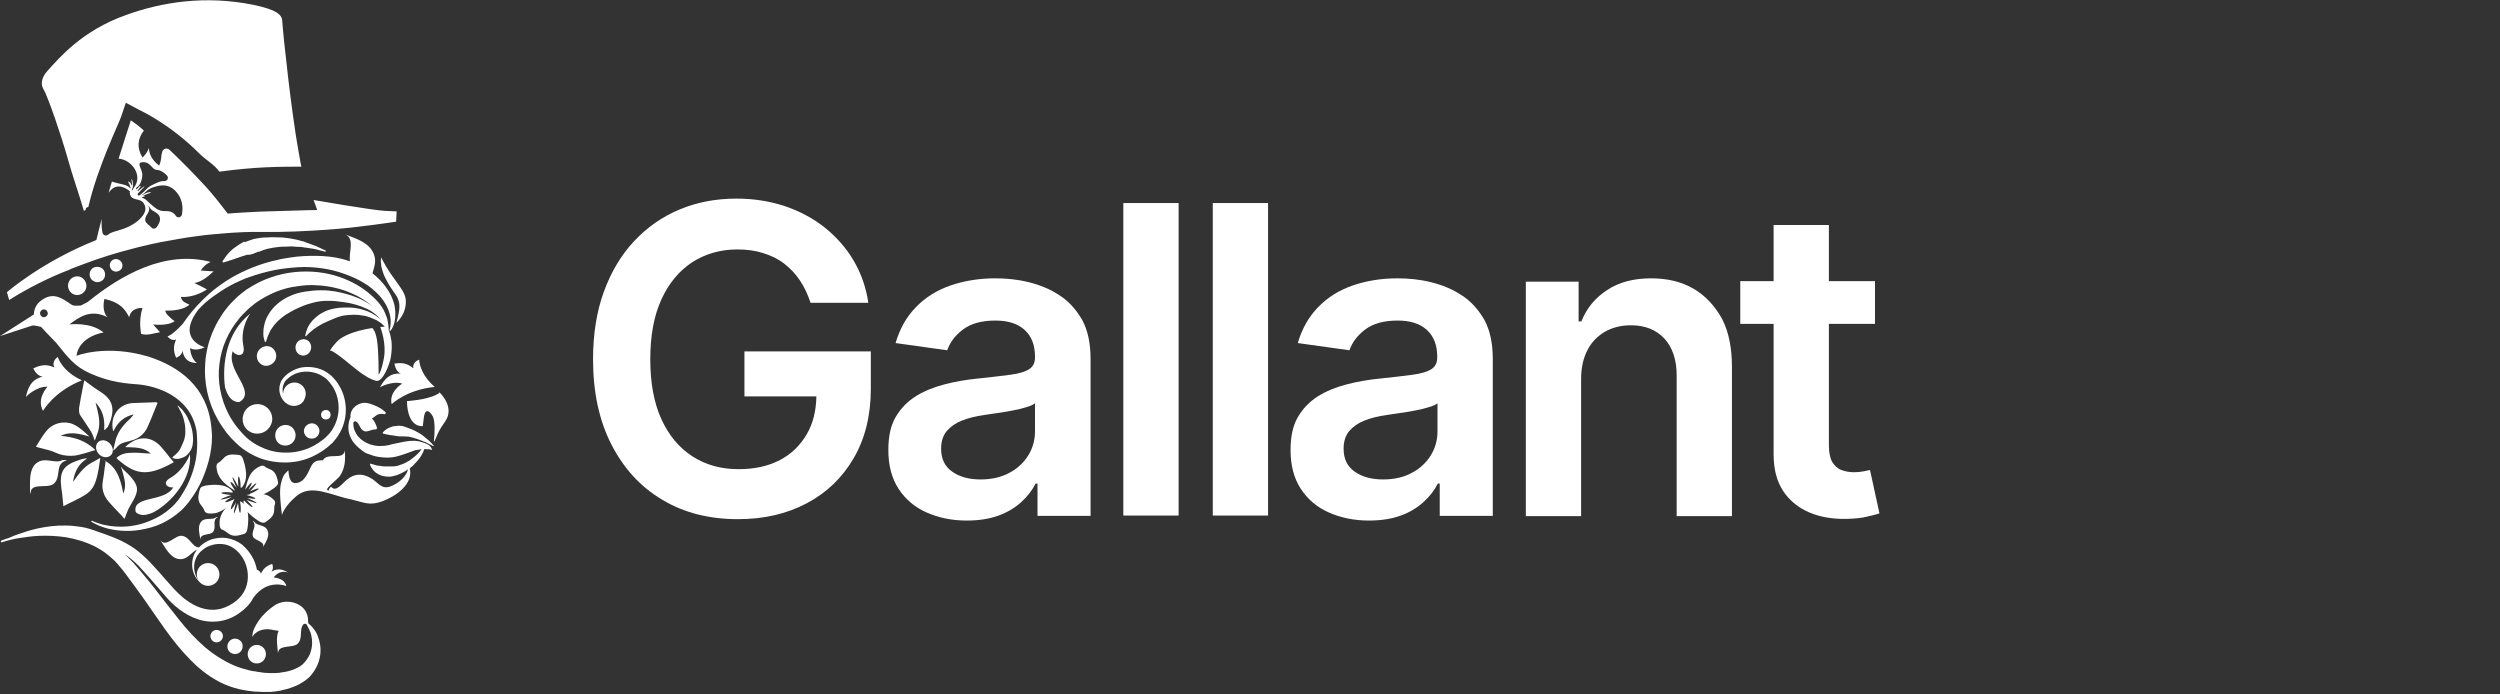<svg enable-background="new 0 0 900 250" viewBox="0 0 900 250" xmlns="http://www.w3.org/2000/svg"><rect x="0" y="0" width="900" height="250" fill="#333333" stroke="none"/><g fill="#fff"><path d="m86.6 175c.1-.8-.3-3.6-.7-3.4s-.1 3.6-.1 3.6-2.1-4-2.1-3.3 1.5 3.7 1.5 3.7-1-1.1-1.1-1.3-1.4-1.3-1.1-.5c.3.9 1.7 2.9 1.7 2.9s-3.7-2.1-5.2-4.3c-.3-.4-.5-.7-.7-1.1s-.3-.7-.5-1.1c-.3-1.3-.8-3 .3-3.6 1.3-.7 1.9-1.9 2.8-2.4 1.3-.8 3-.6 4.7-.4 1 .1 1.5 1.5 1.7 2.5.1.3.2.6.3.9.2.9.4 2 .5 3.2.2 3.7-1.7 5.2-1.7 5.2s-.4.2-.3-.6zm-8.1 11.1-.7.1c-1.4 1.3-4.1-.3-5.6 1.9-1.1 1.7-.4 4.3 0 6.2-.3-2.4 3.5-1.5 4.5-2.8 1.4-1.8-.6-4.2 1.8-5.4zm-75.2-78.1-.8-2.8s12.4-10.9 32.2-18.8c.6-2.4 1.2-5 1.9-7.6-.1 1.8 0 3.5.3 5 .2.9 1.3 1.3 2 .7 1-.9 2.6-1.2 3.9-1.6 2.5-.7 4.7-1.7 6.7-3.3 1.9-1.6 3.8-3.8 2.3-6.3-1.3-2.3-4.7-.6-5.1-3.9l.1-.5c-3.4-2.8-6-2-7.7.5.4-1.4.8-2.8 1.2-4.1 0 0 .1 0 .1.1 1.1.4 2.3.6 3.4.9 1 .2 2.3.5 3 1.4 0 .1.2.1.2 0 0 0 0 0 0-.1-.1-.5-.3-1-.5-1.4-.2-.3-.3-.6-.4-.9.4.1.7.3.9.6s.4.7.5 1c.1 0 .1-.1.1-.1.1-.7-.2-1.4-.3-2.1 0-.1 0-.2.1-.2.2.2.2.4.3.6.3 1 .3 2.2-.2 3.2 0 .1-.1.2 0 .3.2 0 .5-.7.6-.9 3.6-4.4-.6-10.2-5.4-10.6 2.3-7.4 4.2-13 4.4-13.8 1.6 1.1 3.2 2.3 4.7 3.7-2.3 2.9-2.6 6.3-.5 9.7 1.1-1 1.9-2.2 2.3-3.4.1 2.4 1.4 4.6 3.7 6.3.5-1.1.7-2.3.8-3.4 0-.1 0-.2 0-.3l.3-1.2c.3-1.2 1.7-1.6 2.6-.8 3.6 3.4 8 7.8 13.1 13.3 2.8 3.1 5.6 6.7 7.9 9.7.8-.1 1.6-.1 2.4-.2h.1c1.1-.1 2.1-.1 3.1-.2 1.9-.1 3.7-.2 5.5-.3h.1c1 0 2-.1 2.9-.1h.1c12.1-.4 18-.5 18-.5l-1.3-3.6s21.3 3.7 25.6 3.9l4.3.2-.2 3.7s-5.7.9-14.3 1.9l-1.6.2c-1.7.2-3.5.3-5.3.5l-3.7.3c-7.1.5-15.2.9-23.3.8-4.1-.1-9.2.1-14.9.6-.3 0-.6.1-.9.1-.5 0-1 .1-1.4.1s-.7.1-1 .1c-1.5.1-2.9.3-4.4.5-2.6.3-5.2.7-8 1.2-.2 0-.4.1-.5.1-1.9.3-3.7.7-5.6 1-.3.1-.6.1-.9.2-1.5.3-3 .6-4.5 1-1.7.4-3.5.8-5.2 1.3-5.5 1.4-11.2 3.2-16.8 5.3-1.4.5-2.8 1.1-4.2 1.6-.3.1-.6.2-.9.4l-.2.1c-7.3 2.8-14.7 6.5-21.7 10.9zm46.5-37.6c.4.1 1-.5 1.2-.7.4-.3.8-.7 1.2-1.1.7-.7 1.5-1.5 2.4-1.9 1.3-.6 3-1.6 4.5-1.5 1.1.1 1.8-1.2 1-2-.8-.9-2-1.7-2.8-1.9-1.6-.3-1.4 0-2.6-1.2-.8-.9-1.5-1.6-2.8-1.7-3.2-.2-.9 2.2-.7 4 .1 1.1-.1 2.2-.5 3.2-.2.5-.5 1-.9 1.4-.2.2-.4.3-.6.5-.1.1-.2.2-.2.3v.4c.4-.2.7-.5 1-.9.1-.1.2-.2.3-.3s.3-.1.4 0c-.3.5-.6.9-.9 1.3-.1.1-.3.3-.3.5.5 0 .9-.6 1.3-.9.2-.2.5-.3.7-.5.1-.1.3-.3.4-.3.1.1 0 .1 0 .2-.7.8-1.5 1.5-2.2 2.3-.1.1-.2.2-.2.4.2.1.2.3.3.4zm3.9 2.6c.8.7 1.6 1.4 2.4 2 1 .7 2.2 1.1 3.4 1 1.9-.1 3.1.6 3.8 1.7.6.9 2 .6 2.2-.5.5-2.9.1-5.8-2.2-8.3-1.9-2.1-4.1-2.5-6.7-1.9-1.1.3-2.2.6-3.1 1.2-.5.3-.9.8-1.4 1.2-.2.2-.4.4-.7.6-.2.1-.4.2-.5.3.5 0 1-.5 1.4-.7.3-.1.6-.2.9-.3.4-.1.7-.2 1.1-.1v.1c-.2.1-.4.2-.6.3-.7.3-1.5.5-2.2.8.1.1.3 0 .4 0s.3.2.2.3c-.4.1-.7.2-1.1.3.1.2.5.3.7.4s.5.3.7.4c.5.5.9.8 1.3 1.2zm-1.4 6.4c.1.9 1.5 1.7 2.2 2.5.5.6 1.4.5 1.9-.1.7-1 1.3-2 1.2-3.1-.2-2.5-3.2-2.4-3.8-4.2l-.5-.4c1.4 2.2-1.3 3.2-1 5.3zm-28-22.6c1.8 6.5 3.8 12 5.9 19.1 1.5-.5-.2-.9 1.6-1.4 3.4-14.6 10.8-29.5 11.8-32.5l1.7-5 4.7 2.5c.8.4 11.2 5.2 21.7 15.7 2.6 2.6 5.1 3.7 7.3 6.6 13.1-1.8 22.2-1.8 29.5-1.8-.5-2.1-.6-3.5-1.1-5.9-2.5-13.9-5.4-40.7-5.8-46.6-.1-2.1-1.8-4-10.6-5.8-17.1-3.4-32.6-1-45.6 3.7-15.9 5.6-24.2 15.6-28.3 20.1-2.1 2.3-2.5 4.7-1.6 6.3 1.8 3 6.6 17.2 8.8 25zm72.1 134.4c-.8-2.5-3.9-1.7-4.9-3.4l-.6-.3c1.9 1.9-.6 3.6.2 5.7.6 1.5 4.6 1.7 3.5 3.9 1-1.7 2.5-4 1.8-5.9zm43.7-93.5c-.4-.6-.7-1.1-1-1.6-.2-.2-.3-.5-.4-.7s-.3-.5-.4-.7c-.2-.4-.4-.8-.6-1.1-.3-.7-.5-1-.5-1v.3c0 .2-.1.5-.1.9s0 .8.1 1.3c0 .5.1 1.1.3 1.7.3 1.2.8 2.6 1.6 4 .7 1.4 1.6 2.8 2.5 4.1l.7 1c.2.4.4.6.6.9.3.6.5 1.2.7 1.8.3 1.2.2 2.6 0 3.7s-.4 2.1-.6 2.8-.3 1.1-.3 1.1.3-.3.8-.8c.5-.6 1.1-1.4 1.7-2.6.5-1.2 1-2.7.9-4.5 0-.9-.3-1.8-.7-2.7s-.9-1.5-1.3-2.2c-.9-1.4-1.9-2.6-2.7-3.8-.6-.8-1-1.4-1.3-1.9zm-50.5-6h.3l.4-.1c.5-.1 1-.3 1.5-.5.2-.1.5-.2.7-.3.3-.1.5-.2.8-.2.5-.2 1-.4 1.6-.6 1.1-.4 2.2-.6 3.3-.8s2.3-.3 3.4-.4c1.1 0 2.3 0 3.4-.1 1.1.1 2.2.2 3.2.2.3 0 .5 0 .8.1l.7.1c.5.1.9.1 1.4.2.9.2 1.7.2 2.4.4s1.4.3 1.9.5c1 .2 1.6.4 1.6.4.1 0 .2 0 .3-.1s0-.3-.1-.3c0 0-.6-.3-1.5-.7-.5-.2-1.1-.5-1.7-.8-.7-.3-1.5-.6-2.4-.9-.4-.2-.9-.3-1.4-.5-.2-.1-.5-.2-.7-.3s-.5-.1-.8-.2c-1-.3-2.2-.6-3.3-.8-1.2-.2-2.4-.4-3.7-.5-1.3 0-2.5-.1-3.9-.1-.6 0-1.3.1-1.9.1s-1.3 0-1.9.1-1.3.2-1.9.3c-.3.1-.6.1-.9.2s-.6.2-.9.3c-.6.2-1.2.4-1.7.6l-.4.2-.3-.2h-.1l-.1.1c-.2.1-.5.3-.7.4-.5.3-.9.5-1.3.8s-.9.6-1.3.9-.8.6-1.1.9-.6.6-.9.9-.5.6-.7.8c-.2.3-.4.5-.6.8-.7.9-1 1.5-1 1.5v.2c0 .1.2.2.3.2s.7-.2 1.7-.5c.5-.2 1.1-.4 1.8-.6.4-.1.7-.2 1.1-.4.4-.1.8-.2 1.2-.4.4-.1.8-.3 1.2-.4.5-.1 1-.3 1.5-.5.3.1.5 0 .7 0 .1-.1.2-.1 0 0zm-12.8 15c1.8-1.3 3.9-2.7 6.1-3.9 1.1-.6 2.3-1.2 3.5-1.7 1.2-.6 2.5-1.1 3.8-1.5 2.6-.9 5.4-1.7 8.3-2.3.7-.1 1.5-.3 2.2-.4s1.4-.2 2.2-.3c1.5-.2 2.9-.3 4.4-.4 2.9-.2 5.9 0 8.7.4s5.5 1.1 8 2 4.8 1.9 6.9 3.2c2.1 1.2 3.8 2.7 5.3 4.2 1.4 1.5 2.5 3.1 3.2 4.6s1.1 3 1.2 4.2 0 2.3-.1 2.9c-.1.3-.1.6-.2.8l-.1.3c0 .1 0 .2.1.3s.3 0 .3-.1l.2-.2c.1-.2.3-.4.4-.7.4-.7.8-1.7 1-3.1s.2-3.2-.2-5.2c-.5-2-1.4-4.1-2.9-6.2-1.3-1.9-3-3.6-5-5.2.6-2.4 1.8-4.8 0-7.9-2-3.6-6.6-4.8-9.8-6.1 3.6 1.6 1.1 6.5 1.7 9.7-.2-.1-.3-.1-.5-.2-2.9-1-6-1.5-9.2-1.7s-6.4-.1-9.5.2c-1.6.2-3.1.4-4.7.7-.8.1-1.5.3-2.3.5s-1.5.3-2.2.5c-3 .8-5.9 1.8-8.6 3s-5.2 2.5-7.5 4-4.3 3-6 4.5c-3.5 3.1-6 6-7.7 8.2-.8 1.1-1.4 1.9-1.8 2.5l-.2.3c-2 2.1-4 4-5.5 4.5 0 0 1.4 1.9 3.1 1.1-.7 1.6-1.3 3.6 0 6.6 0 0 2.1-.7 2.3-2.5.7 3.7 2.9 4.3 5.2 4.4 0 0-2.1-1.2-2.5-5.4 0 0 2 1.4 5.3-.3 0 0-10.4-2.7-2.4-13.4 1.6-1.8 3.4-3.4 5.5-4.9zm30.4 16.3c-1.1 1.2-1.1 3 0 4.2 1.1 1.1 2.9 1.1 4-.1s1.1-3 0-4.2c-1.1-1.1-2.9-1-4 .1zm-26.2 16.4s.7 2.8 2.2 4.2c1 1 2.6 1.4 3.2 1 6-3.9-5.2-11.2-2.6-18.2.5 1.4 4.8 3 3.8-2-1.3-6.5 2.5-11.5 2.5-11.5-8.6 6.7-10.2 18.1-9.1 26.5zm54.7-17.1c-.6-3.4-1.5-4-1.7-4.2-3.3.5-6.6 1.3-9.5 2.7-1.2.6-2.4 1.3-3.3 2.3-.4.4-1.8 2-2.4 3.1.8.1 1.3.4 4 2.4 3.5 2.6 8.3 7.4 12.6 8.5 2.4.6 4.9-6 5.3-8.5.4-2.4.4-4.4.2-6.1 0-.1-.1-.2-.1-.3-.2-1.6-.6-2.7-.9-3.5v-.6c0-.4-.1-1-.2-1.8s-.3-1.8-.8-2.9c-.4-1.1-1-2.4-2-3.7-1.9-2.4-4.7-5-8.5-7.2-3.7-2.1-8.4-3.9-13.8-4.5-5.3-.6-11.3-.2-17.2 1.9-3 1-5.8 2.5-8.6 4.3-1.3 1-2.7 2-3.9 3.2l-.5.5-.4.4-.8.8c-.6.7-1.2 1.3-1.7 2-1.1 1.3-2 2.8-2.9 4.3s-1.6 3.1-2.3 4.7c-.6 1.6-1.2 3.3-1.6 5.1-.4 1.7-.7 3.5-.8 5.3-.6 7.1 1 14.5 4.6 20.7.9 1.6 1.9 3 3 4.5 1.1 1.4 2.3 2.7 3.6 3.9 2.6 2.5 5.8 4.4 9.2 5.6 3.4 1.1 7 1.5 10.5 1.2s6.8-1.4 9.7-3.1c1.5-.8 2.8-1.8 4.1-2.9.3-.3.6-.6.9-.8.4-.3.5-.6.8-.9.6-.7 1.1-1.3 1.5-2 1.8-2.8 2.7-6 2.7-9.1s-.8-6.1-2.3-8.6c-.7-1.3-1.6-2.4-2.6-3.4-.1-.1-.2-.2-.4-.4-.1-.1-.2-.2-.4-.3-.3-.2-.6-.5-.9-.7-.6-.4-1.2-.7-1.8-1-2.5-1.1-5.2-1.3-7.6-.9-2.4.5-4.5 1.7-6.1 3.3-.3.3-.7.9-1 1.3-.3.5-.5 1-.6 1.5-.3 1-.3 2.1-.1 3 .2 1 .6 1.8 1.1 2.5.1.2.3.3.4.5l.5.5c.3.2.7.5 1 .7 1.5.8 3.1.6 4.2 0 .6-.3 1-.7 1.3-1.1.2-.3.3-.5.4-.8.8-1.5.6-3.5-.7-4.8-1.6-1.6-4.2-1.6-5.8 0-.7.7-1.1 1.7-1.2 2.7 0-.1-.1-.3-.1-.4-.1-.8-.1-1.6.2-2.5.1-.4.3-.8.5-1.2.1-.2.2-.4.4-.5.1-.2.3-.4.5-.5 1.3-1.3 3.2-2.3 5.3-2.6s4.4 0 6.5 1l1.5.9c.2.2.5.4.7.5l.3.3.3.3c.8.9 1.6 1.9 2.2 3 1.2 2.2 1.8 4.8 1.7 7.5s-1 5.4-2.5 7.6c-.4.6-.8 1.1-1.3 1.6-.2.2-.6.6-.8.8-.3.2-.5.5-.8.7-1.1.9-2.3 1.7-3.6 2.4-2.6 1.4-5.5 2.2-8.5 2.4s-6.1-.2-8.9-1.3-5.5-2.7-7.6-4.9c-1.1-1.1-2.1-2.3-3.1-3.6-.9-1.3-1.8-2.6-2.5-4-2.9-5.6-4.1-12-3.3-18.1.7-6.1 3.3-11.7 7-16.2.4-.6.9-1 1.4-1.6l.8-.8.4-.4.3-.3c1-1 2.1-1.8 3.2-2.7 2.3-1.6 4.7-2.9 7.1-3.9 2.5-1 5-1.7 7.5-2 2.5-.4 5-.6 7.3-.4 4.7.2 9 1.3 12.6 2.9 3.3 1.4 6 3.3 8 5.1-1-.9-2.3-1.7-3.6-2.4-1.4-.8-3-1.4-4.7-2-1.7-.5-3.4-1-5.2-1.3-.5-.1-.9-.2-1.4-.2-.4-.1-.9-.1-1.4-.2-1-.1-1.9-.1-2.9-.1-1.9 0-3.8.2-5.7.5s-3.7.8-5.4 1.6c-3.4 1.5-6.2 4-7.7 6.7-.8 1.3-1.3 2.7-1.5 3.9-.3 1.2-.3 2.3-.3 3.1 0 .9.2 1.5.3 1.9s.2.7.2.7c0 .1.1.1.2.2.1 0 .3 0 .3-.2s.1-.2.2-.6.3-1 .6-1.7c.2-.3.3-.7.5-1.1.1-.2.2-.4.3-.6s.3-.4.4-.6c.5-.8 1.2-1.7 2-2.5s1.8-1.6 2.9-2.4c1.1-.7 2.4-1.4 3.7-2.1 1.4-.6 2.8-1.3 4.4-1.8s3.2-.9 4.9-1.1c.8-.1 1.7-.1 2.5-.1h1.3c.4 0 .8.1 1.3.1 1.7.2 3.4.4 5 .7 3.2.7 6 1.7 8.1 3.1 1.4.9 2.5 2 3.3 3-.3-.3-.6-.6-1-.9-.7-.5-1.5-1.1-2.3-1.5-.9-.5-1.9-.9-2.9-1.2-2.1-.7-4.4-1-6.8-.9-1.2 0-2.4.1-3.5.3-1.2.2-2.3.5-3.3.9-1 .5-2 1-2.8 1.6s-1.6 1.3-2.2 2-1.1 1.4-1.4 2c-.2.3-.3.6-.4.9s-.2.6-.3.8c-.2.5-.2.9-.3 1.2l-.1.4v.2c.1.1.2.1.3 0l.3-.3c.2-.2.4-.5.8-.8.3-.3.8-.7 1.3-1.1l.8-.6.9-.6c.7-.4 1.3-.8 2.1-1.2s1.6-.7 2.4-1.1c.9-.4 1.8-.7 2.7-1.1.9-.3 1.9-.6 3-.7 1-.1 2.1-.2 3.1-.2s2 .1 3 .3c1 .1 1.9.4 2.7.7s1.6.7 2.3 1c.7.4 1.3.8 1.8 1.2.4.4.8.7 1.1 1.1l-1.5.1h-.1c.2.5 2.3 6 1.3 11.3s-1.9 5.8-1.9 5.8.1-8.3-.6-12.5zm6.3 8.6s.3 2.8 2.3 3.6c-4.4-.3-6.1 2.5-7.5 4.9 0 0 4.3-2.4 8-1.3 0 0-4.9 2.9-3.8 7.4 0 0 5.3-5.2 15.5-6.2-4.1-3.5-5.5-7.5-5.6-9.8 0 0-2.5.7-2.1 3.1-1.6-1.3-3.2-2.3-6.8-1.7zm-50.5 25.1c2.9.6 5.7-1.2 6.4-4.1.6-2.9-1.2-5.7-4.1-6.3s-5.7 1.2-6.3 4.1c-.7 2.9 1.1 5.7 4 6.3zm10.8 4.4c2 .2 3.9-1.2 4.1-3.3.2-2-1.2-3.9-3.2-4.1s-3.9 1.2-4.1 3.3 1.1 3.9 3.2 4.1zm16.7-11.2c0-.9-.8-1.7-1.8-1.6s-1.7.9-1.6 1.8c0 .9.8 1.7 1.8 1.6 1 0 1.7-.8 1.6-1.8zm-4 6c0-1.5-1.2-2.8-2.7-2.8s-2.8 1.2-2.9 2.7c0 1.5 1.2 2.8 2.7 2.8 1.6.1 2.8-1.1 2.9-2.7zm-16.6 20.7c.8-.6 1.9-1.4 1.7-2.3-.3-1.5-.7-3.1-1.8-4-.7-.7-2-.8-3-1.7-.9-.7-2.3.2-3.3.9-.3.2-.6.5-.8.7-.3.3-.5.6-.8.9-1.4 2.1-2.1 5.9-2.1 5.9s1.3-1.9 2-2.4 0 1-.1 1.1-.8 1.4-.8 1.4 2.1-2.2 2.8-2.4c.6-.2-2.2 2.9-2.2 2.9s2.8-1.3 3.1-1c.3.2-2 1.5-2.7 1.7-.5.1-.5.3-.5.4-.7.1-1.2.2-1.2.2s2.2.5 3 1-.9.4-1.1.3-1.6-.2-1.6-.2 2.9 1.2 3.3 1.7-3.5-1-3.5-1 2.2 2.2 2.1 2.5c-.1.4-2.1-1.3-2.6-1.9-.4-.6-.6-.3-.6-.3s-.1.4 0 1.1c-.5-.6-1-.9-1-.9s-.4-.1-.2.7.3 3.6-.1 3.4-.7-3.5-.7-3.5-1.4 4.3-1.5 3.6.8-3.9.8-3.9-.8 1.3-.9 1.5-1.1 1.6-1 .7 1.2-3.1 1.2-3.1-.2.1-.4.4c.3-.4.6-.7.6-.7s-2.2 1.1-3.1 1.2.5-.9.6-1c.2-.1 1.5-.9 1.5-.9s-3.2 1-3.9.9 3.6-1.6 3.6-1.6-3.3-.3-3.5-.7 2.6-.4 3.4-.2.7-.2.7-.2-1.2-2.2-4.9-2.5c-1.2-.1-2.3-.1-3.2 0-.3 0-.6.1-.9.1-1.1.1-2.5.4-2.8 1.3-.5 1.6-.9 3.3-.3 4.7.3 1 1.5 1.8 1.9 3.2.5 1.2 2.2 1 3.5.9.4-.1.8-.1 1.2-.3.4-.1.8-.3 1.2-.5.7-.3 1.4-.8 2-1.4-.6.7-1.2 1.5-1.6 2.2-.2.4-.3.8-.5 1.2-.1.4-.2.8-.3 1.2-.1 1.3-.2 3.1.9 3.5 1.4.5 2.2 1.6 3.2 1.9 1.4.6 3.1.1 4.7-.4 1-.3 1.2-1.7 1.3-2.8 0-.3.1-.6.1-.9.1-1 .1-2.1 0-3.2 0-.3-.1-.7-.2-1 .2.2.4.4.6.6.8.8 1.6 1.4 2.3 1.9.3.2.5.3.7.5.8.6 2 1.2 2.8.7 1.3-.9 2.6-1.8 3-3.2.4-.9 0-2.1.5-3.4.4-1.1-1-2-2-2.7-.3-.2-.6-.3-1-.5-.3-.1-.7-.2-1.1-.3 1-.4 1.9-.9 2.6-1.4.4-.3.7-.5.9-.6zm0-50.3c-1.3-1.4-3.5-1.3-4.9.1s-1.4 3.7 0 5c1.3 1.4 3.5 1.3 4.9-.1 1.4-1.3 1.4-3.6 0-5zm-15 104.6c-1.4.7-1.9 2.4-1.3 3.7.7 1.4 2.3 1.9 3.7 1.3 1.4-.7 1.9-2.4 1.3-3.8-.7-1.3-2.4-1.9-3.7-1.2zm72.1-68.6c.1.1.1.2 0 .3 0 0-.1 0-.2 0l-.5-.1c-.3 0-.8-.1-1.3-.1-.2 0-.5 0-.8 0l-.2.6c-.1.3-.2.7-.5 1.1-.2.4-.5.9-.8 1.3-.3.5-.7 1-1.2 1.5-.2.2-.4.5-.7.7l-.3.4-.1.1-.1.1-.2.2c-.4.3-.7.6-1.1.9 1.4 5.6-4.9 10-9.7 11.8s-6.6.5-11.3-.6c-7.3-1.4-14.3-5.8-19.8-1.2-4.5 3.8-5.2 6.8-5.2 6.8-1.2-9.4-.5-10.6-.1-12.3.2-.8.5-1.5.9-2.2.1-.2 1.5-1.6 1.5-1.6.2 1.8.4 4.8 2.7 4.6 3.1-.2 4.3-3.6 5.4-5.8.5-1.1 1.1-1.8 2.2-2.2.1 0 2.2-.4 2.1-.1 1.5-3.2 7.6.2 7.9-3.7.3 3.3.2 6.3-1.7 9.2-.8 1.3-7.1 5.7-3.6 5.2-.9.1-.1-.9.4-1.3 1.7 2.3 4.2-1.4 5.8-2.6 2.6-2.1 5.2-2.2 8.1-.7 3 1.5 4 4.5 7.5 3.2 2.9-1.1 5.7-3.5 6.3-6.2-.1 0-.1.1-.2.2-.6.4-1.3.8-2.1 1.2-.4.2-.7.3-1.1.5s-.8.3-1.2.4-.8.2-1.2.3-.8.1-1.2.1c-.8 0-1.6-.1-2.3-.3s-1.4-.5-1.9-.9c-.6-.3-1-.8-1.3-1.1-.3-.4-.6-.8-.8-1.1-.3-.6-.4-1-.4-1 0-.1 0-.2.1-.3h.1s.4.1 1 .3c.3.1.7.2 1 .3.4.1.8.2 1.3.2.2 0 .5.1.7.1s.5.1.8.1h1.6 1.8c.3 0 .6 0 .9-.1.3 0 .6-.1.9-.2.6-.2 1.2-.4 1.7-.6.7-.3 1.3-.6 1.9-1l.2-.1s.1-.1.1 0l.1-.1.4-.3c.3-.2.5-.4.8-.6.5-.4.9-.7 1.3-1.1.4-.3.7-.7 1-1s.5-.6.7-.9l.2-.2c-.2 0-.4 0-.6.1-.2 0-.3.1-.5.1s-.4.1-.6.1-.5.1-.7.1c-.2.1-.4.1-.5.2-1.6.5-3.8 1.5-6.4 2.1-1.3.3-2.7.4-4.2.3s-3-.3-4.4-.8l-.5-.2-.6-.2-.6-.2c-.2-.1-.4-.2-.5-.2l-.8-.5-.1-.1-.1-.1h-.1l-.2-.2-.4-.3c-1.1-.8-2.2-1.9-3-3-.8-1.2-1.3-2.5-1.5-3.8s0-2.5.2-3.5c.1-.5.3-1 .5-1.4-.4-3.1 3-5.7 6-5.1 1.6.3 3.4 1.1 4.8 1.9.6.4 1.1.8 1.7 1.3.4.3.1.9-.4.8-.4-.1-.7-.1-1.1-.1-1.6 0-2.1 1-3.3 1.7.9.8 1.4 2 1.8 3.2.1.4-.2.8-.6.7-1.2-.1-3 1.1-4 .6-1.7-.7-1.6-3-3.2-3.6-.1.1-.3.1-.4.2s-.2.2-.3.2c0 .8 0 1.7.3 2.5.3.9.8 1.9 1.5 2.7s1.6 1.5 2.7 2.1l.4.2.2.1h.1l.9.4c.2.1.3.1.4.1l.4.1.4.1.4.1c1.1.2 2.3.2 3.4.1s2.3-.4 3.4-.7c1.1-.2 2.3-.5 3.4-.7s2.3-.4 3.4-.4h.7.1.1.1c.2 0 .5.1.7.1.4 0 .9.1 1.4.3.9.2 1.6.5 2.2.8s1 .6 1.2.9c.3.6.4.8.5.8zm2.7-20.4s.2.3-1.1.9c-3.7 1.9-10.6 2.3-10.6 2.3.2 9.9 5.7 9 5.7 9l.4-3.2c.4-3.2 2-2.5 3.2-.3.9 1.7.7 6.3.4 8.8-.1 1 .5-.4.9-1.4.5-1.2.9-2.4 3.1-5.5 3.8-5.3-2-10.5-2-10.6zm-106.9 44.2c1.8.1 4-1 4-1 6.5-3.5 13.8-12 13.1-20.9 0 0-2 5.6-7 8.5-3.8 2.2-.3 3.9 1 3.4-3.1 5.5-14.6 2.9-13.6 8.7.1.6 1.3 1.2 2.5 1.3zm25.7 41.6c-1.1.6-1.6 1.9-1 3 .5 1.1 1.9 1.6 3 1s1.6-1.9 1-3-1.9-1.5-3-1zm36.3-.1c-.5-.7-1-1.3-1.4-1.7s-.7-.6-.9-.8l-.1-.7c.3-6.4-7.5-8.8-12-5.8-2.1 1.4-4.4 3.5-5.8 5.6s-2.2 3.6-2.3 5.8c.5-.9 1.8-2.2 3.8-2.6 2.4-.5 3.6.2 5.7.4-1.1 2.4-.4 5.8-.2 8.3-.2-3.6 5.4-1.9 7.1-3.7 2-2.1.3-5.3 2.2-7.1h.7c.1 0 .1 0 .2.1l.1.2c.1.2.4.6.6 1.1.2.4.5 1 .8 1.7.2.7.4 1.5.5 2.5.1.9.1 1.9-.1 3s-.5 2.2-1.1 3.2-1.3 2-2.3 2.9c-.8.7-2.2 1.4-3.6 1.9s-3 .8-4.6 1c-.4 0-.8.1-1.3.1-.4 0-.8 0-1.3 0h-.7-.6c-.5 0-1-.1-1.5-.1s-.9-.1-1.4-.2c-.4 0-.9-.1-1.4-.2s-.9-.2-1.4-.2c-.5-.1-.9-.2-1.4-.3-1.8-.5-3.7-1-5.5-1.8-3.6-1.6-7.1-3.8-10.4-6.6-3.3-2.9-6.4-6.2-9.3-9.9-2.9-3.6-5.8-7.4-8.6-11-1.4-1.8-2.9-3.7-4.4-5.4-.7-.9-1.5-1.8-2.2-2.6-.4-.4-.8-.9-1.1-1.3l-.2-.2-.1-.1-.3-.3-.6-.6-.6-.6c-.2-.2-.4-.4-.6-.6-.3-.3-.6-.6-.9-.8.2.1.4.2.5.3 1.7 1.2 3.3 2.5 4.8 4.1s3 3.3 4.5 5 3 3.5 4.6 5.3l.6.7.3.3.3.4.6.6.7.7c.9.9 1.8 1.7 2.9 2.5 2 1.5 4.3 2.8 6.8 3.6s5.2 1 7.8.6 5.1-1.5 7.1-3c2-1.4 3.8-3.2 4.9-5.4 5.1-7.1 11.9-4.2 11.9-4.2-.7-3-4.6-3.1-4.6-3.1 2.4-3.2 5.4-1.7 5.4-1.7-1.6-.9-3.5-2-6.2-.4 1-1.1.3-2.8.3-2.8-2.5.8-3.4 2.2-4.1 3.5-.2-.9-.9-1.2-1.4-1.4-.3-1.4-.7-2.7-1.3-3.9-1-2-2.4-3.7-4-5.1-1.7-1.3-3.7-2.1-5.6-2.4s-3.9 0-5.5.5c-1.7.6-3.1 1.5-4.2 2.6-.1.1-.2.2-.3.3-2.6-.3-3.2-3.8-6.1-4.2-2.4-.4-5.8 4.5-7.8 1.5 1.6 2.4 3.4 6.2 6.4 6.8 3.2.7 4.7-2.4 6.9-3.4-.2.2-.4.5-.5.7-.4.6-.7 1.2-.9 1.9-.4 1.3-.5 2.5-.4 3.6.2 2.2 1.1 3.7 1.7 4.5.3.4.7.7.8.9l.3.3c1.6 1.6 4.2 1.6 5.8 0s1.6-4.2 0-5.8-4.2-1.6-5.8 0c-1.3 1.4-1.5 3.4-.6 5-.1-.2-.2-.3-.4-.6-.5-.9-1.2-2.5-1.1-4.4 0-1.9.9-4.3 3-5.9 2-1.7 5.1-2.6 8.1-2 1.5.3 3 1.1 4.2 2.2s2.3 2.6 3 4.2c1.4 3.3 1.5 7.4-.4 10.7-.9 1.6-2.3 3-4 4.1s-3.5 1.9-5.5 2.2c-3.9.6-8-.9-11.4-3.5-.9-.6-1.7-1.4-2.5-2.1l-.6-.6-.6-.6-.3-.3-.3-.3-.6-.7c-1.6-1.7-3.1-3.5-4.6-5.2-1.6-1.7-3.1-3.5-4.8-5.1s-3.5-3.2-5.5-4.4c-4-2.5-8.1-3.9-11.9-5.2-.5-.2-.9-.3-1.4-.5s-1-.3-1.5-.5c-.5-.1-1-.3-1.5-.4s-1-.2-1.5-.3c-1.9-.3-3.8-.5-5.7-.5-3.6-.1-6.9.4-9.8 1-2.8.6-5.2 1.4-7.2 2.1-1.2.4-2.2.8-3 1.2-.6.2-1 .4-1.5.5-1 .4-1.6.6-1.6.6-.2.1-.3.3-.2.4.1.2.3.3.5.2 0 0 .5-.2 1.6-.5s2.6-.7 4.6-1 4.5-.7 7.3-.8 6 0 9.4.5c3.4.6 7 1.6 10.4 3.3 1.7.9 3.4 1.9 4.9 3.2.8.6 1.5 1.3 2.3 2 .3.4.7.7 1 1.1.2.2.3.3.5.6l.5.6.5.6.3.3.1.2c-.1-.1 0 0 0 0l.1.1c.3.4.7.9 1 1.3.7.9 1.3 1.8 2 2.7 1.3 1.8 2.7 3.7 4 5.5 2.7 3.8 5.3 7.7 8.1 11.6s5.8 7.7 9.3 11.2c3.4 3.5 7.5 6.6 12 8.6 2.3 1 4.6 1.7 6.9 2.1.6.1 1.2.2 1.7.3.6.1 1.1.1 1.7.2s1.1.1 1.7.1 1.2.1 1.7.1 1 0 1.5 0h1.1.2s.2 0 .1 0h.1l.8-.1c.5 0 1.1-.1 1.6-.2s1.1-.1 1.6-.3c2.1-.4 4.1-1.1 6-2 1.8-1 3.5-2 4.8-3.7 1.2-1.5 2.1-3.1 2.6-4.8 1-3.3.6-6.2-.2-8.4-.3-1.1-.8-2-1.3-2.7zm-19.4 11.6c1.6-.8 2.3-2.8 1.5-4.5-.8-1.6-2.8-2.3-4.4-1.5s-2.3 2.8-1.5 4.5 2.8 2.3 4.4 1.5zm61.6-78.8c-.2-.2-.4-.4-.7-.7s-.6-.6-1-.9-.8-.6-1.2-1c-.4-.3-.9-.7-1.4-1s-1.1-.6-1.6-.9c-.6-.3-1.2-.6-1.8-.8s-1.2-.5-1.9-.7c-.3-.1-.6-.2-.9-.3s-.6-.1-1-.1c-.3 0-.6-.1-.9 0-.3 0-.6.1-.9.1s-.6.1-.8.1c-.3.1-.5.2-.8.3-.5.2-1 .4-1.3.6s-.6.4-.8.6c-.5.4-.7.7-.7.7v.1c0 .1 0 .2.1.3 0 0 .3.1.9.2.3.1.6.1 1 .2s.8.2 1.2.2c.2 0 .4 0 .6.1.2 0 .5.1.7.1s.5.1.7.1.5.1.8.1h.8.8c.6 0 1.1.1 1.7.1.6.1 1.1.3 1.7.4.5.2 1.1.3 1.6.5 1 .4 2 .8 2.8 1.1.8.4 1.5.8 2 1s.7.4.7.4h.2c.1-.1.1-.2 0-.3-.1.1-.3-.2-.6-.6zm-126.1-59.8c-1.6-.9-3.6-.3-4.5 1.3s-.3 3.7 1.3 4.6 3.6.3 4.5-1.3.3-3.6-1.3-4.6zm3.2-2.5c-.7 1.3-.3 3.1 1.1 3.8 1.3.8 3 .3 3.8-1 .7-1.3.3-3.1-1.1-3.8s-3.1-.3-3.8 1zm-21 19.8s-7.1 2.3-11.6 3.8l12.2-7.8s-.1-2.8 2.2-4.7c2.4-1.9 4.5-2.4 7-1.4s4.1 2.7 5.1 2.9c1 .1 2.6 0 2.6 0s1-.5 2.5-1.3c12.1-9.8 27.9-18.7 44.2-14.4-1.4.6-2.8 1.8-3.5 3.1 1.3.1 3.3.2 4.6.3-2.1 1.9-4.2 3.7-6.9 4.2 1.3.7 3.2 1.5 4.5 2.3-2.8 1.8-6.1 2.9-9.4 2.7.5 2 1.9 2.1 3.1 2.8-2.8 2.5-8.7 2.1-8.7 2.1s0 .8 1 1.8 1.8 1.7 2.4 2c-2.5 1.9-7.8 1.2-7.8 1.2s1.9 2.1 2.5 2.8c-2.3.4-4.6 1.3-6.8.6-.7-3.9-.2-7.2.5-9.3 0 0-4-.5-4.8 3.3-1.5-2.9-3.2-5.3-8.9-6.6 0 0-1.2 4.2 1.1 6.6-6.1-3.1-10.3 0-13.7 2.6 0 0 7.6-1 12.3 2.9 0 0-8.7 1.2-9.8 8.4 0 0 10.6-4.3 26 .3 10.8 3.5 21.2 10.7 22.6 25.5 0 .4.1.8.1 1.1.3 2.9 0 6-.6 8.9-.6 3-1.6 5.9-2.8 8.7s-2.8 5.4-4.6 7.8c-.2.3-.4.6-.7.9l-.7.8-.8.9-.8.8c-1.1 1-2.3 1.9-3.5 2.7-2.4 1.6-4.9 2.7-7.4 3.4s-4.9 1.1-7.1 1.2c-4.5.2-8.2-.6-10.6-1.5-1.2-.4-2.1-.9-2.7-1.2l-.9-.5c-.1-.1-.2-.2-.1-.3s.2-.2.3-.1.3.1.9.4c.6.2 1.5.6 2.7.9 2.4.6 6 1.1 10.2.6 2.1-.3 4.3-.8 6.5-1.7s4.5-2 6.5-3.6c1-.8 2-1.6 2.9-2.6l.6-.7.6-.7.6-.8.5-.8c1.5-2.3 2.8-4.7 3.7-7.3 1-2.6 1.6-5.2 1.9-7.9s.2-5.3 0-7.7c0-.4-.1-.8-.2-1.2-2.5-11.9-14.4-15.4-20.7-16-3.8-.3-10-.6-17.5-4-5.6-2.5-7.9-5.7-12.1-10.9-1.8-1.8-5.5-5.8-5.5-5.8s-1.5-.4-2.5-.5zm2.8-4.5c0 .8.6 1.5 1.3 1.5.8 0 1.5-.6 1.5-1.3 0-.8-.6-1.5-1.3-1.5-.7-.1-1.4.5-1.5 1.3zm-5.1 30.2s3.6-3.8 7.8-3.7c0 0-4.1 4.4-1.6 8.7 0 0 3.8-6.9 14-11-5.3-2.3-7.9-6-8.7-8.4 0 0-2.4 1.5-1.2 3.8-2.1-.9-4-1.4-7.6.3 0 0 1.1 2.8 3.4 3-4.5 1-5.4 4.5-6.1 7.3zm57 15.4c-.2.6-.4 1.1-.6 1.5-.4.9-.7 1.7-1.2 2.4s-1 1.2-1.5 1.6c-.2.2-.4.4-.6.5l-.2.2s0 .1-.1.1c0 .1 0 .2.1.3l.3.1c.2.1.4.1.8.2h.6c.2 0 .5 0 .7-.1.5-.1 1.1-.3 1.7-.6 1.2-.6 2.3-1.9 2.8-3.4.3-.8.3-1.6.4-2.4 0-.8 0-1.6-.1-2.3-.1-.8-.2-1.5-.4-2.2s-.4-1.4-.7-2.1l-.4-.9c-.1-.3-.3-.6-.4-.9-.3-.6-.6-1.1-.9-1.5s-.6-.8-.9-1.2c-.3-.3-.6-.6-.8-.8-.5-.4-.7-.7-.7-.7-.1 0-.1-.1-.2 0s-.1.2 0 .2.2.3.5.8c.1.3.3.6.5.9.2.4.4.8.6 1.3s.4 1 .5 1.5c.1.3.1.6.2.8.1.3.1.6.2.9.1.6.2 1.2.2 1.9v1.9c-.1.8-.2 1.4-.4 2zm-26.5-63.9c-.6 1.1-.2 2.5.9 3.1s2.4.2 3.1-.8c.6-1.1.2-2.5-.9-3.1-1.1-.7-2.5-.3-3.1.8zm-17.2 85.6c.1.7.1 1.4.2 2.1 0 0 0 .1.1.1 1.3-.7 2.4-1.2 3.4-1.7 7.1-3.5 8.2-4.1 9.8-15.5v-.1h-.1c-.5.3-1 .5-1.4.8-1 .5-1.9 1-2.8 1.6-1.3.9-2.4 2.1-3.2 3.1-.7.8-1.2 1.6-1.8 2.4-.2.2-.3.5-.5.7.5-3.8 2.1-6.6 4.9-8.3 0 0 .1-.1 0-.1l-.1-.1c-1 .1-1.8.3-2.6.6-5.8 1.9-7.2 4.2-6.4 10.2.2 1.3.4 2.7.5 4.2zm14.4-6.7c-.5 2.7.3 5.2 2.2 7.4 1.2 1.4 2.5 2.7 3.8 4.1.6.6 1.2 1.2 1.7 1.9h.1s.1 0 .1-.1c.2-.4.3-.8.4-1.1.3-.8.6-1.5.9-2.2.3-.6.7-1.2 1-1.8.2-.4.5-.8.7-1.2 2.1-3.7 1.9-5.5-.8-8.6-.7-.8-1.5-1.6-2.3-2.3-.3-.3-.6-.6-.9-.9v-.2s0-.1-.1-.1h-.1l-.1.1v.1l.1.1.2.6c.2.6.3 1.2.5 1.8.5 2 1.1 4.1 0 6.8-.1-.4-.1-.7-.2-.9-.1-.6-.2-1-.3-1.5-1-4.1-2.4-7.2-5.7-9.2s0-.1-.1-.1h-.1v.1.1.1c-.1.7-.2 1.4-.3 2-.2 1.7-.4 3.4-.7 5zm21.7-11.6c-2-2.6-4.3-3.9-6.9-3.9-2.2 0-4.4 1-6.6 3v.1s0 .1.1.1h1.1c2.9.1 5.7.2 7.9 2.3-.6 0-1.2-.1-1.8-.1-1.7-.1-3.4-.3-5-.2-1.9 0-3.9.3-5.5 1.8v.1.1c4 3.6 6.9 5 10.1 5 2.7 0 5.8-1 10.3-3.5 0 0 0 0 .1-.1v-.1c-.4-.5-.8-.9-1.2-1.4-.9-1.2-1.8-2.2-2.6-3.2zm-21.5-3.2c-.8 0-1.5.2-2 .8-.5.5-.7 1.3-.6 2.1.2 1.7 1.7 3.1 3.3 3.2h.2c.7 0 1.4-.3 1.9-.8s.7-1.3.6-2.1c-.3-1.7-1.8-3.1-3.4-3.2zm19.1-13.7c-1 0-1.9.1-2.8.1-1.9.1-3.8.1-5.6.2-2.4.1-4.5 1.2-5.8 2.9-1.5 1.9-2 4.4-1.4 7.1 0 0 0 .1.1.1 0 0 .1 0 .1-.1 1.6-3.3 4-5.2 7.2-5.9-.1.1-.1.2-.2.3-.3.4-.7.8-1 1.2-2.6 2.3-4.3 4.6-5.2 7.4-.2.7-.9 3.8-.9 3.9v.1h.1.1c.3-.3.6-.6.9-.9.4-.5.9-1 1.4-1.3 1-.6 2.1-.8 3.3-1.1l.3-.1c2.9-.7 4.9-2.3 6.1-4.7.9-2 1.8-4.1 2.6-6.2.4-.9.7-1.8 1.1-2.7-.2-.2-.2-.2-.4-.3.1 0 .1 0 0 0zm-24.3 12.3.1-.1-.3-.2c-1.6-1.5-3.2-3-5.1-3.9-1.1-.6-2.3-.8-3.6-.8-2.5 0-5 1.2-6.5 3.2-1 1.2-1.8 2.5-2.6 3.8-.4.6-.7 1.1-1 1.6v.1s0 .1.1.1c.8.2 1.5.4 2.3.6 1.7.4 3.2.8 4.7 1.5 1.8.8 3.5 1.1 5.3 1.1 1 0 2.1-.1 3.1-.4 1.2-.3 2.3-.6 3.6-1 .6-.2 1.3-.4 2-.6 0 0 .1 0 .1-.1v-.1c-3.8-3.7-8.2-4.6-12.4-5 1.6-.7 2.7-.9 3.9-.9 1.6-.1 3.5.3 6.3 1.1zm3.8-16.3c-1.2-.7-2.4-1.6-3.6-2.5-.6-.4-1.1-.8-1.7-1.3h-.1s-.1 0-.1.1c-.2.8-.3 1.7-.5 2.5-.5 2.3-.9 4.7-1.3 7.1-.1.9-.1 2.1.4 2.8 0 0 3.1 4.6 3.9 5.9.7 1.2 1.2 3 1.2 3s0 .1.1.1.1 0 .1-.1l.7-1.9c1.5-3.6.7-6.7-.1-10-.1-.5-.3-1.1-.4-1.6 2.5 2.7 3.4 5.6 3.1 9.8 0 0 0 .1.1.1h.1c.2-.2.4-.4.6-.6l.5-.5c.4-.8.7-1.6 1-2.3 1.6-4.9.4-7.9-4-10.6zm-25 36.7c0 .1 0 .1.1.1s.1 0 .1-.1c.1-2.4 2.2-2.4 4.5-2.5 1.4 0 2.9-.1 3.8-.8 1.3-1.1 1.5-2.6 1.7-4.1.2-1.8.5-3.6 2.8-4.3l.1-.1s0-.1-.1-.1h-1.2s0 0-.1 0c-.6.4-1.2.5-2.1.5-.7 0-1.3-.1-2-.2s-1.5-.2-2.2-.2c-1.5 0-2.6.5-3.5 1.4-2.1 2.1-1.9 5.8-1.9 8.8z"/><path d="m268 142.7h25.9c-.1 5.2-1.2 9.7-3.4 13.5-2.3 4-5.5 7.2-9.7 9.4s-9.1 3.3-14.9 3.3c-6.3 0-11.8-1.5-16.6-4.6s-8.5-7.5-11.2-13.4-4-13.1-4-21.6c0-8.4 1.3-15.6 4-21.5s6.4-10.3 11.1-13.4c4.7-3 10.1-4.6 16.2-4.6 3.4 0 6.5.4 9.3 1.3 2.9.9 5.4 2.1 7.6 3.8s4.1 3.7 5.7 6.1 2.8 5 3.8 8h20.8c-.8-5.5-2.6-10.6-5.3-15.2s-6.2-8.5-10.4-11.9c-4.2-3.3-9-5.9-14.4-7.7s-11.2-2.7-17.4-2.7c-7.4 0-14.2 1.3-20.4 3.9-6.3 2.6-11.7 6.4-16.4 11.4s-8.3 11.1-10.9 18.2-3.9 15.3-3.9 24.3c0 11.9 2.2 22.1 6.6 30.7s10.5 15.3 18.3 19.9c7.8 4.7 16.9 7 27.3 7 9.3 0 17.5-1.9 24.7-5.7s12.8-9.2 16.9-16.2 6.2-15.4 6.2-25v-13.5h-45.5z"/><path d="m381.4 106.3c-3.3-2.2-7-3.7-11-4.7s-8.1-1.4-12.1-1.4c-5.9 0-11.3.9-16.2 2.6s-9 4.3-12.4 7.8-5.8 7.8-7.3 12.9l18.6 2.6c1-2.9 2.9-5.4 5.7-7.5s6.7-3.2 11.6-3.2c4.6 0 8.1 1.1 10.6 3.4s3.7 5.5 3.7 9.6v.3c0 1.9-.7 3.3-2.1 4.2s-3.7 1.6-6.7 2c-3.1.4-7.1.9-12 1.4-4.1.4-8.1 1.1-11.9 2.1s-7.3 2.4-10.3 4.3-5.4 4.4-7.2 7.5-2.6 7-2.6 11.8c0 5.5 1.2 10.2 3.7 14s5.8 6.6 10.1 8.5 9.1 2.9 14.4 2.9c4.4 0 8.2-.6 11.5-1.8s6-2.9 8.2-4.9 3.9-4.2 5.1-6.6h.7v11.6h19.1v-56.5c0-5.6-1-10.3-3-14-2.2-3.8-4.9-6.8-8.2-8.9zm-8.8 49c0 3.1-.8 6-2.4 8.6s-3.9 4.8-6.8 6.3c-2.9 1.6-6.4 2.4-10.4 2.4-4.1 0-7.5-.9-10.2-2.8s-4-4.6-4-8.3c0-2.6.7-4.7 2-6.3 1.4-1.6 3.2-2.9 5.5-3.8s5-1.6 8-2c1.3-.2 2.9-.4 4.7-.7s3.6-.5 5.4-.9c1.8-.3 3.5-.7 5-1.2 1.5-.4 2.5-.9 3.2-1.4z"/><path d="m404.4 73.1h19.9v112.5h-19.9z"/><path d="m436.6 73.1h19.9v112.5h-19.9z"/><path d="m526.2 106.3c-3.3-2.2-7-3.7-11-4.7s-8.1-1.4-12.1-1.4c-5.9 0-11.3.9-16.2 2.6s-9 4.3-12.4 7.8-5.8 7.8-7.3 12.9l18.6 2.6c1-2.9 2.9-5.4 5.7-7.5s6.7-3.2 11.6-3.2c4.6 0 8.1 1.1 10.6 3.4s3.7 5.5 3.7 9.6v.3c0 1.9-.7 3.3-2.1 4.2s-3.7 1.6-6.7 2c-3.1.4-7.1.9-12 1.4-4.1.4-8.1 1.1-11.9 2.1s-7.3 2.4-10.3 4.3-5.4 4.4-7.2 7.5-2.6 7-2.6 11.8c0 5.5 1.2 10.2 3.7 14s5.8 6.6 10.1 8.5 9.1 2.9 14.4 2.9c4.4 0 8.2-.6 11.5-1.8s6-2.9 8.2-4.9 3.9-4.2 5.1-6.6h.7v11.6h19.1v-56.5c0-5.6-1-10.3-3-14-2.2-3.8-4.9-6.8-8.2-8.9zm-8.7 49c0 3.1-.8 6-2.4 8.6s-3.9 4.8-6.8 6.3c-2.9 1.6-6.4 2.4-10.4 2.4-4.1 0-7.5-.9-10.2-2.8s-4-4.6-4-8.3c0-2.6.7-4.7 2-6.3 1.4-1.6 3.2-2.9 5.5-3.8s5-1.6 8-2c1.3-.2 2.9-.4 4.7-.7s3.6-.5 5.4-.9c1.8-.3 3.5-.7 5-1.2 1.5-.4 2.5-.9 3.2-1.4z"/><path d="m609.6 103.9c-4.3-2.5-9.4-3.7-15.2-3.7-6.3 0-11.6 1.4-15.8 4.2-4.3 2.8-7.4 6.5-9.3 11.3h-1v-14.3h-19v84.4h19.9v-49.4c0-4.1.8-7.5 2.3-10.4s3.6-5 6.3-6.6c2.7-1.5 5.8-2.3 9.3-2.3 5.1 0 9.1 1.6 12.1 4.8 2.9 3.2 4.4 7.6 4.4 13.2v50.7h19.9v-53.7c0-6.7-1.1-12.5-3.5-17.2-2.7-4.9-6.1-8.5-10.4-11z"/><path d="m673.2 169.2c-.5.1-1.3.3-2.4.5-1 .2-2.2.3-3.4.3-1.6 0-3.2-.3-4.5-.8-1.4-.5-2.4-1.5-3.3-2.9-.8-1.4-1.2-3.5-1.2-6.1v-43.6h16.6v-15.4h-16.6v-20.2h-19.9v20.2h-12v15.4h12v46.9c0 5.3 1.1 9.7 3.4 13.2s5.5 6.1 9.5 7.8 8.5 2.4 13.5 2.3c2.8-.1 5.2-.3 7.2-.8s3.5-.8 4.5-1.2z"/></g></svg>